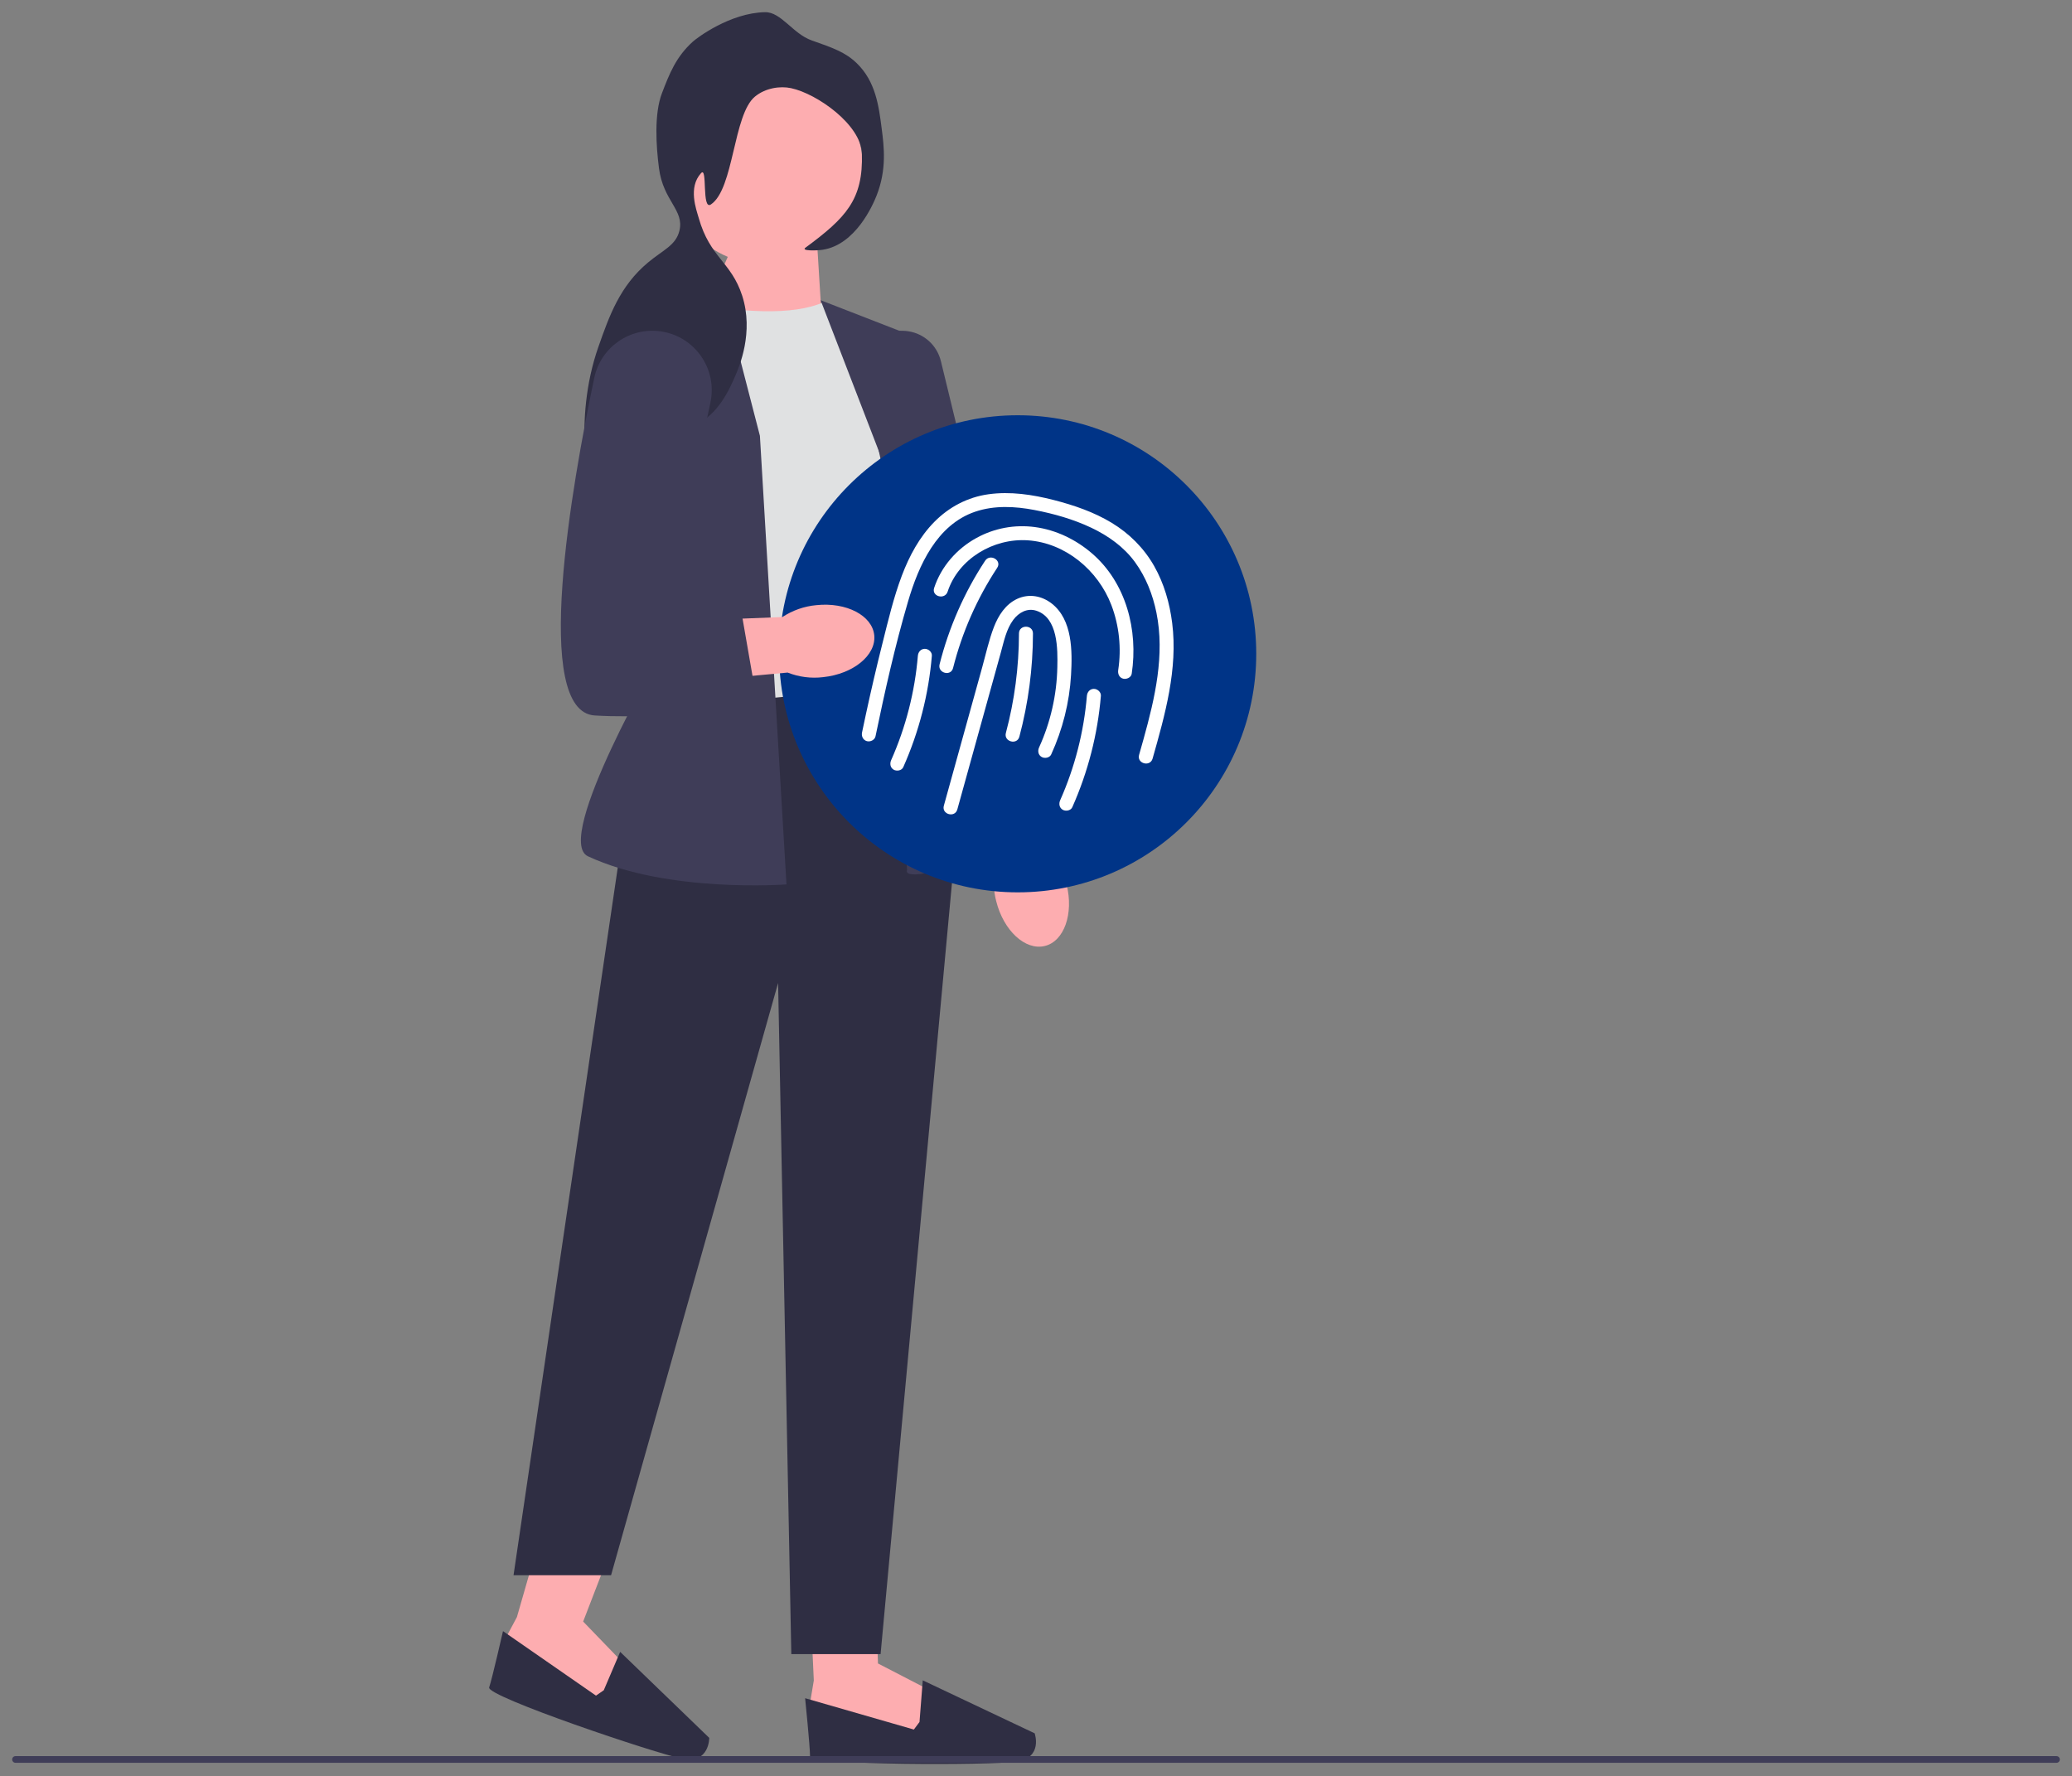 <svg xmlns="http://www.w3.org/2000/svg" xmlns:xlink="http://www.w3.org/1999/xlink" version="1.1" width="170.308" height="146.001" viewBox="0 0 170.308 146.001">
<rect x="0" y="0" width="170.308" height="146.001" fill="#808080" stroke="none"/>
<g id="layer_1" data-name="Layer 1">
<path transform="matrix(1,0,0,-1,1,145.001)" d="M86.668 72.3C87.27 69.884 86.464 67.617 84.866 67.238 83.269 66.856 81.486 68.506 80.884 70.923 80.63 71.885 80.618 72.894 80.85 73.864L78.431 84.131 83.461 85.156 85.311 74.927C85.975 74.17 86.44 73.269 86.668 72.3" fill="#fdadb0"/>
<path transform="matrix(1,0,0,-1,1,145.001)" d="M65.58 13.596 65.891 6.866 65.58 5.004 66.666 2.832 75.2 1.901 75.666 5.936 71.166 8.263 71.035 12.065Z" fill="#fdadb0"/>
<path transform="matrix(1,0,0,-1,1,145.001)" d="M74.579 3.453 74.115 2.832 65.177 5.408C65.177 5.408 65.58 1.437 65.58 .66 65.58-.116 80.32-.116 82.539 .194 84.757 .505 84.044 2.522 84.044 2.522L74.847 6.876Z" fill="#2f2e43"/>
<path transform="matrix(1,0,0,-1,1,145.001)" d="M43.347 18.549 41.487 12.075 40.597 10.41 40.931 8.005 48.719 4.391 50.45 8.064 46.933 11.709 49.139 17.432Z" fill="#fdadb0"/>
<path transform="matrix(1,0,0,-1,1,145.001)" d="M48.626 6.06 47.987 5.62 40.344 10.921C40.344 10.921 39.455 7.029 39.207 6.294 38.959 5.559 52.924 .841 55.125 .425 57.326 .01 57.296 2.148 57.296 2.148L49.974 9.218Z" fill="#2f2e43"/>
<path transform="matrix(1,0,0,-1,1,145.001)" d="M66.182 124.684 66.508 119.393 56.626 118.892 59.686 125.863Z" fill="#fdadb0"/>
<path transform="matrix(1,0,0,-1,1,145.001)" d="M66.761 120.185C64.112 119.003 59.875 119.327 55.074 120.185L54.323 86.922C54.323 86.922 69.343 83.903 74.506 89.474L71.788 116.651Z" fill="#e0e1e2"/>
<path transform="matrix(1,0,0,-1,1,145.001)" d="M72.876 88.659 51.673 86.564 41.21 15.519H49.227L62.956 64.199 64.042 9.03H71.38L77.631 76.566Z" fill="#2f2e43"/>
<path transform="matrix(1,0,0,-1,1,145.001)" d="M58.089 122.222 50.965 118.008C48.266 116.41 46.995 113.186 47.876 110.177L53.381 91.373C53.381 91.373 44.415 75.97 47.329 74.612 53.875 71.558 63.645 72.302 63.645 72.302L61.461 109.178Z" fill="#3f3d58"/>
<path transform="matrix(1,0,0,-1,1,145.001)" d="M66.45 120.325 74.506 117.195 76.408 93.959 81.736 75.239C72.712 71.946 73.555 73.481 73.555 73.481L72.06 105.781Z" fill="#3f3d58"/>
<path transform="matrix(1,0,0,-1,1,145.001)" d="M78.218 75.635 78.191 75.762 69.956 113.844C69.726 114.908 70.021 115.976 70.763 116.771 71.507 117.567 72.551 117.933 73.628 117.776 74.957 117.583 76.02 116.615 76.338 115.311L85.382 78.137Z" fill="#3f3d58"/>
<path transform="matrix(1,0,0,-1,1,145.001)" d="M69.911 131.295C69.911 126.869 66.322 123.279 61.894 123.279 57.467 123.279 53.878 126.869 53.878 131.295 53.878 135.724 57.467 139.313 61.894 139.313 66.322 139.313 69.911 135.724 69.911 131.295" fill="#fdadb0"/>
<path transform="matrix(1,0,0,-1,1,145.001)" d="M65.709 141.683C67.475 141.062 68.485 140.706 69.411 139.815 70.974 138.309 71.232 136.296 71.471 134.426 71.66 132.963 71.902 131.071 71.045 128.91 70.753 128.172 69.334 124.886 66.619 124.471 66.086 124.39 64.835 124.368 65.196 124.634 68.535 127.099 69.96 128.588 69.843 132.387 69.77 134.747 66.163 137.296 64.022 137.754 63.12 137.947 61.918 137.771 61.057 137.063 59.256 135.586 59.334 129.474 57.435 128.197 56.655 127.671 57.175 131.37 56.625 130.771 55.539 129.587 56.236 127.775 56.431 127.084 57.356 123.811 59.1 123.491 60.004 120.695 60.979 117.677 59.75 114.836 59.459 114.162 58.953 112.99 58.084 110.978 56.098 110.013 53.577 108.788 51.591 110.383 50.419 109.016 49.764 108.251 50.118 107.442 48.934 105.064 48.549 104.287 48.356 103.899 48.184 103.913 47.376 103.978 46.065 110.455 48.184 116.486 49.073 119.017 49.944 121.498 52.279 123.436 53.514 124.462 54.549 124.831 54.843 126.028 55.265 127.738 53.517 128.468 53.166 131.167 52.926 133.012 52.759 135.653 53.411 137.345 54.025 138.942 54.56 140.329 55.957 141.587 56.293 141.889 59.004 143.941 61.879 144 63.202 144.026 64.174 142.222 65.709 141.683" fill="#2f2e43"/>
<path transform="matrix(1,0,0,-1,1,145.001)" d="M102.257 91.258C102.257 80.428 93.479 71.65 82.65 71.65 71.819 71.65 63.041 80.428 63.041 91.258 63.041 102.088 71.819 110.867 82.65 110.867 93.479 110.867 102.257 102.088 102.257 91.258" fill="#003487"/>
<path transform="matrix(1,0,0,-1,1,145.001)" d="M77.687 78.465C78.878 82.759 80.068 87.052 81.259 91.347 81.512 92.261 81.708 93.277 82.288 94.052 82.736 94.652 83.442 95.044 84.188 94.797 85.968 94.21 85.94 91.641 85.907 90.143 85.86 87.88 85.349 85.625 84.409 83.565 84.28 83.284 84.329 82.947 84.616 82.779 84.864 82.634 85.273 82.701 85.403 82.985 86.343 85.047 86.903 87.253 87.034 89.517 87.146 91.471 87.154 94.047 85.46 95.38 84.633 96.03 83.577 96.223 82.606 95.774 81.648 95.329 81.062 94.409 80.693 93.455 80.285 92.396 80.04 91.259 79.737 90.166L78.761 86.643C78.034 84.019 77.306 81.395 76.579 78.771 76.38 78.056 77.489 77.752 77.687 78.465" fill="#ffffff"/>
<path transform="matrix(1,0,0,-1,1,145.001)" d="M82.787 84.445C83.524 87.21 83.9 90.069 83.904 92.93 83.904 93.671 82.754 93.671 82.754 92.93 82.75 90.166 82.389 87.422 81.678 84.751 81.488 84.035 82.597 83.729 82.787 84.445" fill="#ffffff"/>
<path transform="matrix(1,0,0,-1,1,145.001)" d="M70.963 84.479C71.734 88.196 72.569 91.924 73.639 95.567 74.506 98.522 76.002 101.87 79.158 102.94 80.727 103.472 82.425 103.387 84.031 103.078 85.622 102.773 87.234 102.316 88.7 101.62 90.089 100.96 91.373 100.051 92.287 98.799 93.189 97.562 93.751 96.127 94.054 94.633 94.756 91.166 93.93 87.624 93.003 84.283 92.88 83.837 92.753 83.394 92.627 82.949 92.425 82.237 93.534 81.932 93.737 82.644 94.761 86.246 95.825 90.011 95.347 93.792 95.141 95.427 94.682 97.034 93.865 98.473 93.028 99.948 91.818 101.153 90.369 102.03 88.908 102.913 87.263 103.476 85.616 103.898 83.866 104.347 82.045 104.623 80.243 104.372 78.544 104.136 77.013 103.33 75.81 102.114 74.577 100.868 73.743 99.31 73.127 97.683 72.449 95.889 72.006 94.002 71.54 92.145 71.046 90.181 70.586 88.208 70.16 86.228 70.055 85.748 69.954 85.266 69.854 84.785 69.791 84.48 69.943 84.163 70.255 84.077 70.541 83.999 70.9 84.174 70.963 84.479" fill="#ffffff"/>
<path transform="matrix(1,0,0,-1,1,145.001)" d="M76.891 96.368C77.788 99.09 80.676 100.774 83.473 100.587 86.572 100.381 89.259 98.117 90.347 95.269 90.994 93.576 91.184 91.713 90.912 89.922 90.865 89.616 90.99 89.304 91.313 89.215 91.585 89.14 91.974 89.308 92.021 89.617 92.564 93.196 91.566 97.097 88.748 99.518 87.428 100.653 85.809 101.438 84.076 101.674 82.411 101.899 80.732 101.591 79.258 100.78 77.639 99.891 76.362 98.433 75.782 96.673 75.55 95.969 76.66 95.667 76.891 96.368" fill="#ffffff"/>
<path transform="matrix(1,0,0,-1,1,145.001)" d="M74.444 91.093C74.197 88.143 73.453 85.226 72.25 82.519 72.124 82.235 72.168 81.901 72.456 81.732 72.702 81.59 73.117 81.654 73.244 81.939 74.535 84.844 75.329 87.925 75.594 91.093 75.621 91.403 75.311 91.668 75.019 91.668 74.686 91.668 74.47 91.404 74.444 91.093" fill="#ffffff"/>
<path transform="matrix(1,0,0,-1,1,145.001)" d="M88.337 87.8C88.09 84.849 87.346 81.932 86.143 79.226 86.017 78.942 86.061 78.608 86.349 78.438 86.595 78.296 87.009 78.361 87.137 78.646 88.428 81.55 89.222 84.632 89.487 87.8 89.514 88.109 89.204 88.376 88.912 88.376 88.579 88.376 88.364 88.11 88.337 87.8" fill="#ffffff"/>
<path transform="matrix(1,0,0,-1,1,145.001)" d="M77.337 90.089C78.078 93.021 79.302 95.801 80.965 98.327 81.374 98.947 80.378 99.523 79.972 98.908 78.26 96.305 76.99 93.414 76.229 90.394 76.048 89.677 77.156 89.37 77.337 90.089" fill="#ffffff"/>
<path transform="matrix(1,0,0,-1,1,145.001)" d="M0 .371C0 .221 .122 .098 .273 .098H168.033C168.185 .098 168.308 .221 168.308 .371 168.308 .524 168.185 .646 168.033 .646H.273C.122 .646 0 .524 0 .371" fill="#3f3d58"/>
<path transform="matrix(1,0,0,-1,1,145.001)" d="M66.098 95.257C68.573 95.519 70.706 94.404 70.861 92.769 71.014 91.135 69.133 89.599 66.655 89.339 65.668 89.22 64.668 89.349 63.739 89.715L53.236 88.748 52.92 93.872 63.308 94.281C64.15 94.832 65.107 95.167 66.098 95.257" fill="#fdadb0"/>
<path transform="matrix(1,0,0,-1,1,145.001)" d="M53.301 117.764C50.759 118.123 48.374 116.45 47.845 113.937 46.002 105.172 42.692 86.499 47.89 86.188 54.684 85.78 61.206 87.411 61.206 87.411L59.576 96.787 54.276 97.33 57.393 111.91C57.985 114.679 56.105 117.369 53.301 117.764" fill="#3f3d58"/>
</g>
</svg>
